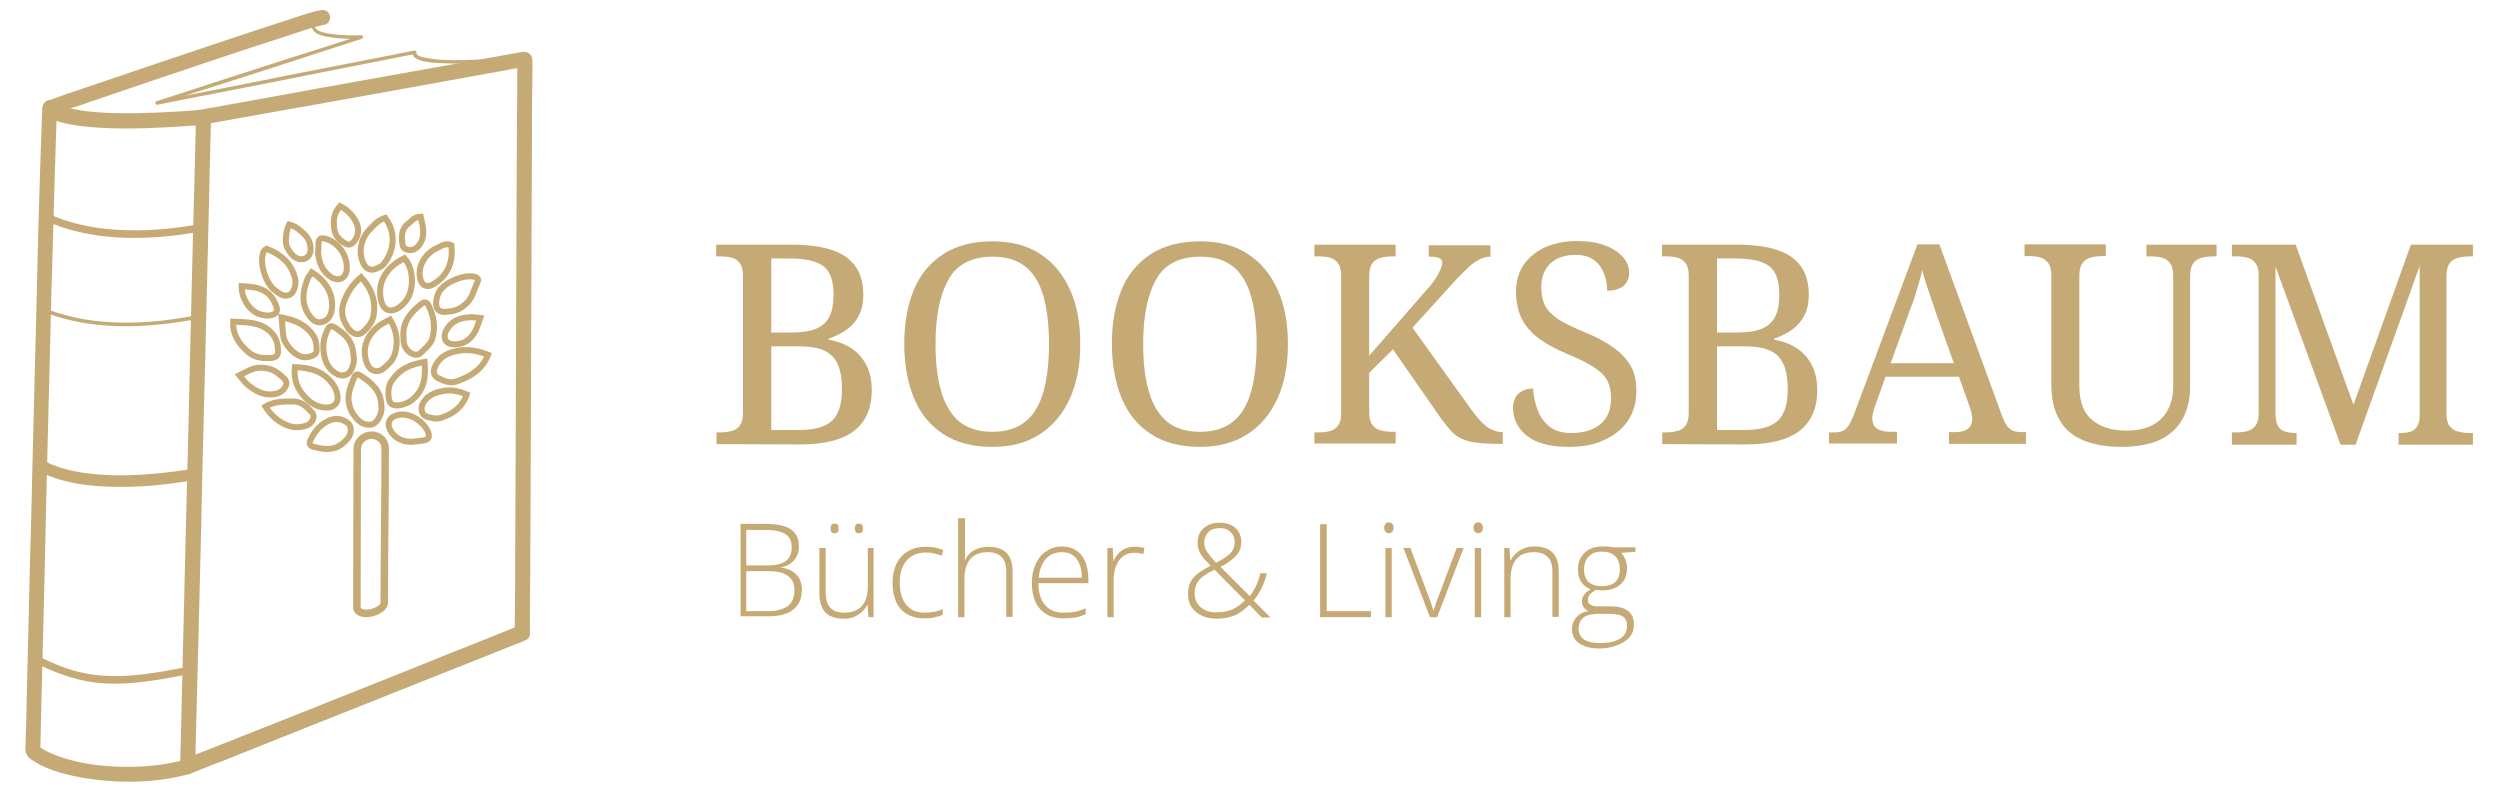 <?xml version="1.0" encoding="UTF-8"?> <!-- Generator: Adobe Illustrator 28.1.0, SVG Export Plug-In . SVG Version: 6.00 Build 0) --> <svg xmlns="http://www.w3.org/2000/svg" xmlns:xlink="http://www.w3.org/1999/xlink" version="1.1" id="Ebene_1" x="0px" y="0px" viewBox="0 0 830.8 263.7" style="enable-background:new 0 0 830.8 263.7;" xml:space="preserve"> <style type="text/css"> .st0{fill:#C6AA76;} .st1{fill:none;stroke:#C6AA76;stroke-width:0.5;stroke-miterlimit:10;} .st2{fill:none;stroke:#C6AA76;stroke-width:2;stroke-miterlimit:10;} .st3{fill:none;stroke:#C6AA76;stroke-width:2.5;stroke-miterlimit:10;} .st4{enable-background:new ;} </style> <g> <path class="st0" d="M238.1,147.6v-3.9h1.2c1.4,0,2.7-0.2,3.9-0.5c1.1-0.3,2.1-0.9,2.7-1.9c0.7-1,1-2.4,1-4.3V91.5 c0-1.9-0.4-3.2-1.1-4.1s-1.6-1.5-2.8-1.8s-2.4-0.4-3.8-0.4H238v-3.9h25c8.1,0,14.1,1.3,18,4s5.9,6.9,5.9,12.6c0,2.7-0.5,5.1-1.5,7 s-2.4,3.5-4.1,4.7s-3.7,2.2-5.9,2.9v0.4c2.8,0.5,5.3,1.4,7.5,2.8c2.1,1.4,3.8,3.3,5,5.6s1.8,5.1,1.8,8.4c0,6-2,10.5-5.9,13.5 s-9.9,4.5-18,4.5L238.1,147.6L238.1,147.6z M262.7,110.5c3.7,0,6.5-0.4,8.6-1.3c2-0.9,3.5-2.2,4.4-4.1s1.3-4.3,1.3-7.2 c0-4.6-1.1-7.7-3.3-9.4c-2.2-1.7-5.9-2.6-11.2-2.6h-6.2v24.6H262.7z M265.3,142.9c5.3,0,9-1,11.2-3.1c2.2-2,3.3-5.5,3.3-10.5 c0-3.2-0.4-5.9-1.3-8s-2.3-3.7-4.4-4.7c-2-1-4.9-1.5-8.6-1.5h-9.2v27.8H265.3z"></path> <path class="st0" d="M329.8,148.5c-6.6,0-12-1.4-16.4-4.3c-4.3-2.8-7.6-6.8-9.7-12c-2.1-5.1-3.2-11.2-3.2-18s1.1-12.9,3.2-17.9 c2.1-5.1,5.4-9,9.8-11.9c4.4-2.8,9.8-4.2,16.4-4.2c6.3,0,11.5,1.4,15.8,4.2c4.3,2.8,7.6,6.8,9.9,11.9c2.3,5.1,3.4,11.1,3.4,18 s-1.1,12.9-3.4,18c-2.3,5.1-5.6,9.1-9.9,11.9C341.4,147.1,336.1,148.5,329.8,148.5z M329.8,143.5c4.6,0,8.3-1.2,11.1-3.5 c2.8-2.3,4.7-5.7,5.9-10c1.2-4.3,1.8-9.6,1.8-15.7c0-6.1-0.6-11.4-1.8-15.7c-1.2-4.3-3.2-7.7-5.9-9.9c-2.8-2.3-6.4-3.4-11-3.4 c-6.9,0-11.9,2.5-14.7,7.6c-2.9,5.1-4.3,12.2-4.3,21.5c0,6.1,0.6,11.4,1.9,15.7c1.2,4.3,3.3,7.7,6,10 C321.5,142.3,325.2,143.5,329.8,143.5z"></path> <path class="st0" d="M398.8,148.5c-6.6,0-12-1.4-16.4-4.3c-4.3-2.8-7.6-6.8-9.7-12c-2.1-5.1-3.2-11.2-3.2-18s1.1-12.9,3.2-17.9 c2.1-5.1,5.4-9,9.8-11.9c4.4-2.8,9.8-4.2,16.4-4.2c6.3,0,11.5,1.4,15.8,4.2c4.3,2.8,7.6,6.8,9.9,11.9c2.3,5.1,3.4,11.1,3.4,18 s-1.1,12.9-3.4,18c-2.3,5.1-5.6,9.1-9.9,11.9C410.3,147.1,405,148.5,398.8,148.5z M398.8,143.5c4.6,0,8.3-1.2,11.1-3.5 s4.7-5.7,5.9-10c1.2-4.3,1.8-9.6,1.8-15.7c0-6.1-0.6-11.4-1.8-15.7c-1.2-4.3-3.2-7.7-5.9-9.9c-2.8-2.3-6.4-3.4-11-3.4 c-6.9,0-11.9,2.5-14.7,7.6c-2.9,5.1-4.3,12.2-4.3,21.5c0,6.1,0.6,11.4,1.9,15.7c1.2,4.3,3.3,7.7,6,10 C390.5,142.3,394.2,143.5,398.8,143.5z"></path> <path class="st0" d="M436.8,147.6v-3.9h1.2c1.4,0,2.6-0.1,3.8-0.4s2.1-0.9,2.8-1.8c0.7-0.9,1.1-2.2,1.1-4v-46 c0-1.9-0.4-3.2-1.1-4.1c-0.7-0.9-1.6-1.5-2.8-1.8s-2.4-0.4-3.8-0.4h-1.2v-3.9h27v3.9h-1.2c-1.4,0-2.6,0.2-3.8,0.5s-2.1,0.9-2.8,1.9 c-0.7,0.9-1,2.4-1,4.4v26.2l19.2-22c1.4-1.5,2.4-2.9,3.1-4c0.7-1.1,1.2-2.1,1.5-2.9s0.5-1.5,0.5-2c0-0.8-0.4-1.3-1.1-1.6 s-1.9-0.4-3.4-0.4v-3.8h20.5v3.8c-1.4,0-2.8,0.4-4,1.1c-1.3,0.7-2.6,1.7-3.9,3c-1.4,1.3-2.9,2.9-4.5,4.6l-13.5,14.9l19.6,27.3 c1.2,1.6,2.3,3,3.4,4.1c1.1,1.1,2.2,2,3.4,2.5s2.3,0.8,3.4,0.8h0.2v3.9h-1c-3.1,0-5.7-0.1-7.7-0.4c-2-0.2-3.7-0.7-5-1.3 s-2.5-1.5-3.5-2.6s-2.1-2.5-3.3-4.1l-16-23l-7.9,7.8v12.9c0,1.9,0.3,3.4,1,4.3c0.7,1,1.6,1.6,2.8,1.9c1.2,0.3,2.4,0.5,3.8,0.5h1.2 v3.9h-27V147.6z"></path> <path class="st0" d="M521.3,148.5c-3,0-5.7-0.3-8-0.9c-2.3-0.6-4.3-1.5-5.8-2.7s-2.7-2.6-3.5-4.2c-0.8-1.6-1.2-3.4-1.2-5.3 c0-1.2,0.3-2.3,0.8-3.3c0.5-0.9,1.3-1.7,2.3-2.2s2.2-0.8,3.6-0.8c0.1,2.5,0.6,4.9,1.5,7.2s2.2,4.1,4,5.5s4.2,2.1,7.1,2.1 c4.2,0,7.4-1,9.8-3c2.4-2,3.5-4.9,3.5-8.7c0-2.3-0.5-4.2-1.3-5.8c-0.9-1.6-2.4-3.1-4.5-4.4c-2.1-1.4-4.9-2.8-8.6-4.3 c-3.8-1.6-7-3.3-9.6-5.2c-2.5-1.9-4.4-4-5.7-6.6c-1.2-2.5-1.9-5.5-1.9-8.9c0-3.5,0.9-6.6,2.6-9.1c1.8-2.5,4.2-4.4,7.2-5.8 c3.1-1.3,6.6-2,10.5-2c3.7,0,6.9,0.5,9.4,1.5c2.6,1,4.5,2.3,5.9,3.9s2,3.3,2,5.1c0,2-0.7,3.5-2,4.5s-3.1,1.5-5.3,1.5 c0-1.9-0.3-3.8-1-5.6c-0.7-1.8-1.7-3.3-3.3-4.5c-1.5-1.2-3.6-1.8-6.2-1.8c-3.6,0-6.4,1-8.4,2.9s-3,4.5-3,7.7c0,2.5,0.4,4.6,1.3,6.3 c0.9,1.7,2.4,3.2,4.5,4.6c2.1,1.3,5,2.7,8.6,4.2c3.7,1.5,6.8,3.1,9.3,4.9c2.6,1.8,4.5,3.8,5.9,6.1s2,5.1,2,8.3 c0,4-0.9,7.3-2.8,10.1c-1.9,2.8-4.5,4.9-7.9,6.4C530,147.8,525.9,148.5,521.3,148.5z"></path> <path class="st0" d="M552.4,147.6v-3.9h1.2c1.4,0,2.7-0.2,3.9-0.5c1.1-0.3,2.1-0.9,2.7-1.9c0.7-1,1-2.4,1-4.3V91.5 c0-1.9-0.4-3.2-1.1-4.1c-0.7-0.9-1.6-1.5-2.8-1.8s-2.4-0.4-3.8-0.4h-1.2v-3.9h24.9c8.1,0,14.1,1.3,18,4s5.9,6.9,5.9,12.6 c0,2.7-0.5,5.1-1.5,7s-2.4,3.5-4.1,4.7c-1.7,1.2-3.7,2.2-5.9,2.9v0.4c2.9,0.5,5.3,1.4,7.5,2.8c2.1,1.4,3.8,3.3,5,5.6 s1.8,5.1,1.8,8.4c0,6-2,10.5-5.9,13.5s-9.9,4.5-18,4.5L552.4,147.6L552.4,147.6z M577,110.5c3.7,0,6.5-0.4,8.6-1.3 c2-0.9,3.5-2.2,4.4-4.1s1.3-4.3,1.3-7.2c0-4.6-1.1-7.7-3.3-9.4c-2.2-1.7-5.9-2.6-11.2-2.6h-6.2v24.6H577z M579.6,142.9 c5.3,0,9-1,11.2-3.1c2.2-2,3.3-5.5,3.3-10.5c0-3.2-0.4-5.9-1.3-8c-0.9-2.1-2.3-3.7-4.4-4.7s-4.9-1.5-8.6-1.5h-9.2v27.8H579.6z"></path> <path class="st0" d="M607.8,147.6v-3.9h1.8c1.2,0,2.2-0.2,3-0.6c0.7-0.4,1.4-1.1,2-2.1c0.6-1.1,1.3-2.6,2-4.6l20.6-55.2h7.3 l21,57.5c0.5,1.3,1,2.3,1.6,3s1.2,1.2,2,1.5s1.8,0.4,3,0.4h1.2v3.9h-25.6v-3.9h2.1c1.9,0,3.3-0.4,4.2-1.1c0.9-0.7,1.4-1.8,1.4-3.4 c0-0.4,0-0.7-0.1-1.1c-0.1-0.3-0.1-0.7-0.2-1.1c-0.1-0.4-0.2-0.8-0.4-1.3l-3.7-10.4h-24.4l-3.5,9.8c-0.2,0.5-0.3,1-0.5,1.5 c-0.1,0.5-0.2,0.9-0.3,1.3c-0.1,0.4-0.1,0.8-0.1,1.2c0,1.5,0.5,2.7,1.5,3.4s2.6,1.1,4.6,1.1h2.1v3.9h-22.6L607.8,147.6L607.8,147.6 z M628.3,120.7h21l-5.8-16.3c-0.6-1.9-1.2-3.6-1.8-5.3c-0.6-1.7-1.1-3.3-1.6-4.8s-0.9-3.1-1.3-4.6c-0.3,1.5-0.7,2.9-1.1,4.3 c-0.4,1.4-0.9,2.9-1.3,4.4c-0.5,1.5-1.1,3.2-1.9,5.2L628.3,120.7z"></path> <path class="st0" d="M705.1,148.5c-4.9,0-9.1-0.7-12.6-2.1c-3.5-1.4-6.2-3.6-8-6.7c-1.9-3.1-2.8-7.2-2.8-12.2V91.4 c0-1.9-0.4-3.2-1.1-4.1c-0.7-0.9-1.6-1.5-2.8-1.8c-1.1-0.3-2.4-0.4-3.8-0.4h-1.2v-3.9h27v3.9h-1.2c-1.4,0-2.6,0.2-3.8,0.5 s-2.1,0.9-2.8,1.9c-0.7,0.9-1,2.4-1,4.4v36.3c0,5.4,1.5,9.2,4.4,11.5s6.6,3.4,11.2,3.4c3.6,0,6.5-0.6,8.8-1.9c2.3-1.2,4-3,5.1-5.2 s1.7-4.7,1.7-7.5v-37c0-1.9-0.4-3.2-1.1-4.1c-0.7-0.9-1.6-1.5-2.8-1.8s-2.4-0.4-3.8-0.4h-1.2v-3.9h23.3v3.9h-1.2 c-1.4,0-2.6,0.2-3.8,0.5s-2.1,0.9-2.8,1.9c-0.7,0.9-1,2.4-1,4.4v36.8c0,4.1-0.9,7.6-2.6,10.6c-1.7,3-4.3,5.3-7.7,6.9 C714.3,147.7,710.1,148.5,705.1,148.5z"></path> <path class="st0" d="M741.7,147.6v-3.9h1.2c1.4,0,2.6-0.1,3.8-0.4s2.1-0.9,2.8-1.8c0.7-0.9,1.1-2.2,1.1-4v-46 c0-1.9-0.4-3.2-1.1-4.1c-0.7-0.9-1.6-1.5-2.8-1.8s-2.4-0.4-3.8-0.4h-1.2v-3.9h21.2l19.2,53.2l19.1-53.2h20.6v3.9h-1.2 c-1.4,0-2.6,0.2-3.8,0.5s-2.1,0.9-2.8,1.9c-0.7,0.9-1,2.4-1,4.4v45.2c0,1.9,0.3,3.4,1,4.3c0.7,1,1.6,1.6,2.8,1.9 c1.2,0.3,2.4,0.5,3.8,0.5h1.2v3.9h-24.7v-3.9h0.3c1.4,0,2.5-0.1,3.5-0.4c1-0.3,1.7-0.8,2.3-1.7c0.6-0.8,0.9-2.1,0.9-3.8V88.4 l-21.3,59.4h-5l-21.6-59.2v48.6c0,1.9,0.3,3.4,0.8,4.3c0.5,1,1.3,1.6,2.3,1.9c1,0.3,2.2,0.5,3.6,0.5h0.3v3.9h-21.5L741.7,147.6 L741.7,147.6z"></path> </g> <g> <g> <g> <g> <path class="st0" d="M65.1,38.9c0,1.9-0.1,3.8-0.1,5.8c-0.1,5.2-0.3,10.5-0.4,15.7c-0.2,7.7-0.4,15.5-0.6,23.2 c-0.2,9.4-0.5,18.9-0.7,28.3c-0.2,10.3-0.5,20.7-0.7,31c-0.3,10.4-0.5,20.9-0.8,31.3c-0.2,9.7-0.5,19.5-0.7,29.2 c-0.2,8.2-0.4,16.5-0.6,24.7c-0.1,5.9-0.3,11.8-0.4,17.8c-0.1,2.8-0.2,5.6-0.2,8.4c0,0.1,0,0.2,0,0.4c-0.1,3.2,4.9,3.2,5,0 c0-1.9,0.1-3.8,0.1-5.8c0.1-5.2,0.3-10.5,0.4-15.7c0.2-7.7,0.4-15.5,0.6-23.2c0.2-9.4,0.5-18.9,0.7-28.3 c0.2-10.3,0.5-20.7,0.7-31c0.3-10.4,0.5-20.9,0.8-31.3c0.2-9.7,0.5-19.5,0.7-29.2c0.2-8.2,0.4-16.5,0.6-24.7 c0.1-5.9,0.3-11.8,0.4-17.8c0.1-2.8,0.2-5.6,0.2-8.4c0-0.1,0-0.2,0-0.4C70.1,35.7,65.1,35.7,65.1,38.9L65.1,38.9z"></path> </g> </g> <g> <g> <path class="st0" d="M9.9,252c4.7,3.6,11,5.2,16.7,6.3c7.6,1.4,15.5,1.8,23.2,1.2c4.5-0.4,8.9-1.1,13.2-2.3 c3.1-0.9,1.8-5.7-1.3-4.8c-7.1,2-14.5,2.6-21.9,2.4c-6.7-0.2-13.5-1.1-19.9-3.3c-2.6-0.9-5.1-2-7.5-3.8 c-1.1-0.8-2.8-0.2-3.4,0.9C8.3,249.9,8.9,251.2,9.9,252L9.9,252z"></path> </g> </g> <g> <g> <path class="st0" d="M14.8,37.7c2.1,2.2,5.5,3.1,8.3,3.6c4.3,0.8,8.7,1.1,13,1.3c8.6,0.3,17.1-0.1,25.7-0.7 c1.9-0.1,3.8-0.3,5.7-0.5c1.3-0.1,2.5-1.1,2.5-2.5c0-1.3-1.1-2.6-2.5-2.5c-5,0.5-10,0.8-15,1c-4.5,0.2-9,0.3-13.5,0.2 c-2.2,0-4.5-0.1-6.7-0.3c-1.1-0.1-2.1-0.2-3.2-0.3c-0.5,0-1-0.1-1.5-0.2c-0.2,0-0.5-0.1-0.7-0.1c-0.3,0,0.1,0,0.1,0 c-0.1,0-0.3,0-0.4-0.1c-1.9-0.3-3.8-0.6-5.6-1.2c-0.2-0.1-0.4-0.1-0.5-0.2c-0.1,0-0.7-0.3-0.3-0.1S20,35,19.9,35 c-0.1-0.1-0.3-0.1-0.4-0.2c-0.3-0.1-0.5-0.3-0.8-0.5s0.4,0.4,0,0c-0.1-0.1-0.2-0.2-0.3-0.3C16.2,31.8,12.6,35.3,14.8,37.7 L14.8,37.7z"></path> </g> </g> <g> <g> <path class="st0" d="M173.3,17.3c-3.5,0.6-7.1,1.3-10.6,1.9c-8.4,1.5-16.9,3-25.3,4.5c-10.2,1.8-20.5,3.7-30.7,5.5 c-8.8,1.6-17.6,3.2-26.4,4.8c-2.9,0.5-5.8,1-8.7,1.6c-1.4,0.2-2.8,0.4-4.2,0.8c-0.1,0-0.1,0-0.2,0c-1.3,0.2-2.1,1.9-1.7,3.1 c0.4,1.4,1.7,2,3.1,1.7c3.5-0.6,7.1-1.3,10.6-1.9c8.4-1.5,16.9-3,25.3-4.5c10.2-1.8,20.5-3.7,30.7-5.5 c8.8-1.6,17.6-3.2,26.4-4.8c2.9-0.5,5.8-1,8.7-1.6c1.4-0.2,2.8-0.4,4.2-0.8c0.1,0,0.1,0,0.2,0c1.3-0.2,2.1-1.9,1.7-3.1 C176,17.6,174.6,17,173.3,17.3L173.3,17.3z"></path> </g> </g> <g> <g> <path class="st0" d="M104.8,6.6c-1,0.5-1.5,1.7-1.1,2.7c0.7,2.3,4.3,2.8,6.2,3.1c3.4,0.5,6.9,0.6,10.4,0.5 c-0.1-0.4-0.1-0.8-0.2-1.2c-7.7,2.5-15.4,5-23.1,7.4C84.8,23,72.7,26.9,60.5,30.9c-2.8,0.9-5.6,1.8-8.4,2.7 c-0.8,0.2-0.5,1.4,0.3,1.2c2.8-0.6,5.6-1.1,8.5-1.7c6.8-1.3,13.6-2.7,20.5-4c8.2-1.6,16.4-3.2,24.7-4.9 c7.1-1.4,14.3-2.8,21.4-4.2c2.3-0.5,4.7-0.9,7-1.4c0.7-0.1,1.5-0.3,2.2-0.4c0.3-0.1,0.9-0.1,1.2-0.2c0,0,0.1,0,0.2,0 c-0.3-0.3-0.5-0.5-0.8-0.8c-1.2,3.6,7.8,3.7,9.6,3.8c6.1,0.3,12.2,0.1,18.3-0.3c1.4-0.1,2.9-0.2,4.3-0.3c0.8-0.1,0.8-1.3,0-1.2 c-3.5,0.3-7,0.5-10.6,0.6c-5.6,0.2-11.4,0.5-17-0.5c-0.9-0.2-1.9-0.3-2.8-0.8c-0.5-0.3-0.8-0.5-0.7-0.9c0.2-0.5-0.3-0.9-0.8-0.8 c-2.8,0.6-5.6,1.1-8.5,1.7c-6.8,1.3-13.6,2.7-20.5,4c-8.2,1.6-16.4,3.2-24.7,4.9c-7.1,1.4-14.3,2.8-21.4,4.2 c-2.3,0.5-4.7,0.9-7,1.4c-0.7,0.1-1.5,0.3-2.2,0.4c-0.3,0.1-0.9,0.1-1.2,0.2c0,0-0.1,0-0.2,0c0.1,0.4,0.2,0.8,0.3,1.2 c7.7-2.5,15.4-5,23.1-7.4c12.2-3.9,24.3-7.8,36.5-11.8c2.8-0.9,5.6-1.8,8.4-2.7c0.7-0.2,0.6-1.2-0.2-1.2 c-3.4,0.1-6.9,0.1-10.3-0.5c-1.5-0.2-3.2-0.5-4.4-1.4c-0.5-0.4-0.8-0.9-0.7-1.3c0.1-0.4,0.3-0.6,0.6-0.8 C106.2,7.3,105.5,6.2,104.8,6.6L104.8,6.6z"></path> </g> </g> <g> <g> <path class="st0" d="M18.2,37.9c-1.1,0.5-0.1,0.1,0.3-0.1c0.6-0.2,1.3-0.5,1.9-0.7c2.2-0.8,4.3-1.5,6.5-2.2 c6.8-2.3,13.6-4.7,20.5-7c8.3-2.8,16.6-5.6,24.9-8.4c7.4-2.5,14.9-4.9,22.3-7.3c4.2-1.4,8.4-2.9,12.7-3.9c0.2,0,0.4-0.1,0.6-0.1 c1.3-0.2,2.1-1.9,1.7-3.1c-0.4-1.4-1.7-2-3.1-1.7c-3.7,0.7-7.4,2.1-11.1,3.3C88.2,9,81,11.4,73.8,13.8c-8.3,2.8-16.7,5.6-25,8.4 c-7.2,2.4-14.3,4.9-21.5,7.3c-3.6,1.2-7.2,2.4-10.8,3.8c-0.3,0.1-0.6,0.2-0.8,0.4c-1.2,0.6-1.5,2.3-0.9,3.4 C15.5,38.3,16.9,38.5,18.2,37.9L18.2,37.9z"></path> </g> </g> <g> <g> <path class="st0" d="M14.1,35.9c-0.2,2.3-0.2,4.6-0.3,6.8c-0.2,4.8-0.3,9.7-0.5,14.5c-0.2,6.8-0.4,13.6-0.6,20.4 c-0.2,8.3-0.4,16.6-0.6,24.8c-0.2,9.1-0.5,18.2-0.7,27.3c-0.2,9.4-0.5,18.9-0.7,28.3c-0.2,9.1-0.4,18.3-0.7,27.4 c-0.2,8.4-0.4,16.7-0.6,25.1c-0.2,6.9-0.3,13.9-0.5,20.8c-0.1,5-0.2,10.1-0.4,15.1c0,0.9,0,1.7-0.1,2.6c-0.1,3.2,4.9,3.2,5,0 c0.1-4.4,0.2-8.9,0.3-13.3c0.2-6.6,0.3-13.1,0.5-19.7c0.2-8,0.4-16.1,0.6-24.1c0.2-9,0.4-18.1,0.6-27.1 c0.2-9.4,0.5-18.8,0.7-28.2c0.2-9.3,0.5-18.5,0.7-27.8c0.2-8.5,0.4-17,0.7-25.5c0.2-7.2,0.4-14.5,0.6-21.7 c0.2-5.4,0.3-10.7,0.5-16.1c0.1-3,0.2-5.9,0.4-8.9c0-0.3,0-0.6,0.1-0.9c0.1-1.3-1.2-2.5-2.5-2.5C15.1,33.4,14.2,34.6,14.1,35.9 L14.1,35.9z"></path> </g> </g> <g> <g> <path class="st0" d="M15.4,73.5C30.1,80,47.1,80,62.8,77.6c1-0.2,2-0.3,3-0.5c0.3,0,0.6-0.1,0.9-0.1c0.4-0.1,0,0,0,0h0.1l0,0 c0.3,0,0-0.1-0.8-0.4c-0.1-0.3-0.2-0.6-0.4-0.9l0,0c0.1-0.3,0.2-0.6,0.4-0.9c0.1-0.1,0.2-0.1,0.2-0.2c-1.3,0.9,0,3.1,1.3,2.2 c1.1-0.8,0.6-2.3-0.7-2.4c-0.5,0-1.1,0.2-1.7,0.3c-2.3,0.4-4.6,0.7-6.8,1c-8.4,1-16.9,1.2-25.3,0.1c-5.6-0.8-11.1-2.2-16.2-4.4 C15.2,70.7,13.9,72.9,15.4,73.5L15.4,73.5z"></path> </g> </g> <g> <g> <path class="st0" d="M15.9,104.2c15.7,5.7,32.9,4.9,49.1,1.9c0.8-0.1,0.5-1.4-0.3-1.2c-16,3-32.9,3.8-48.4-1.9 C15.4,102.8,15.1,104,15.9,104.2L15.9,104.2z"></path> </g> </g> <g> <g> <path class="st0" d="M13.5,156.9c7.7,3.8,16.6,4.8,25.1,4.9c7.3,0.1,14.6-0.5,21.8-1.6c1.1-0.2,2.2-0.3,3.3-0.5 c0.3-0.1,0.7-0.1,1-0.2c0.5-0.1-0.5,0-0.1,0c0.5,0-0.9-0.3-0.8-0.3c-0.3-0.4-0.6-0.7-0.9-1.1l0,0c0.2-0.6,0.3-1.2,0.5-1.8l0,0 c-1.6,1.8,1.1,4.5,2.7,2.7c1.2-1.4,0.2-3.3-1.6-3.2c-0.7,0-1.5,0.2-2.2,0.3c-2.8,0.4-5,0.7-7.8,1c-8.4,0.9-17,1.3-25.4,0.2 c-4.7-0.6-9.5-1.7-13.8-3.8C13.2,152.6,11.3,155.8,13.5,156.9L13.5,156.9z"></path> </g> </g> <g> <g> <path class="st0" d="M12.2,220.5c6.1,3.1,12.5,5.4,19.2,6.3c6.4,0.8,12.8,0.3,19.1-0.6c4.3-0.6,8.7-1.5,13-2.3 c1.6-0.3,0.9-2.7-0.7-2.4c-12.7,2.5-25.7,5-38.5,1.3c-3.8-1.1-7.4-2.7-10.9-4.4C12.1,217.6,10.8,219.8,12.2,220.5L12.2,220.5z"></path> </g> </g> <g> <g> <path class="st0" d="M63,257.2c3.7-1.5,7.5-3,11.2-4.4c8.9-3.6,17.9-7.1,26.8-10.7c10.8-4.3,21.6-8.6,32.4-12.9 c9.2-3.7,18.4-7.3,27.7-11c3-1.2,6-2.4,9-3.6c1.5-0.6,3.2-1.1,4.6-1.9c0.6-0.3,1.1-0.9,1.3-1.6c0.5-1.7-0.9-3-2.4-3.2 c-0.2,0-0.5,0-0.7,0.1c-3.1,0.9-1.8,5.7,1.3,4.8c0.2-0.1,0.3,0.2-0.7,0.1c-0.8-1.1-1.6-2.1-2.4-3.2l0,0c0.2-0.4,0.4-0.7,0.6-1.1 c0.3-0.3,0.7-0.5,0.4-0.4c-0.4,0.2,0.7-0.3,0.4-0.2c-0.2,0.1-0.4,0.2-0.6,0.2c-0.8,0.3-1.5,0.6-2.3,0.9 c-2.7,1.1-5.5,2.2-8.2,3.3c-8.8,3.5-17.7,7-26.5,10.6c-10.7,4.3-21.4,8.5-32.1,12.8c-9.2,3.6-18.3,7.3-27.5,10.9 c-4.5,1.8-9,3.5-13.4,5.3c-0.1,0-0.1,0.1-0.2,0.1c-1.3,0.5-2.1,1.7-1.7,3.1C60.3,256.7,61.8,257.7,63,257.2L63,257.2z"></path> </g> </g> <g> <g> <path class="st0" d="M176.1,210.5c0-1.7,0-3.4,0-5.1c0-4.6,0-9.2,0.1-13.9c0-6.8,0.1-13.7,0.1-20.5c0-8.3,0.1-16.7,0.1-25 c0-9.2,0.1-18.3,0.1-27.5s0.1-18.4,0.1-27.6c0-8.6,0.1-17.2,0.1-25.8c0-7.3,0.1-14.6,0.1-21.9c0-5.2,0-10.4,0.1-15.7 c0-2.5,0.1-5,0-7.4c0-0.1,0-0.2,0-0.3c0-3.2-5-3.2-5,0c0,1.7,0,3.4,0,5.1c0,4.6,0,9.2-0.1,13.9c0,6.8-0.1,13.7-0.1,20.5 c0,8.3-0.1,16.7-0.1,25c0,9.2-0.1,18.3-0.1,27.5s-0.1,18.4-0.1,27.6c0,8.6-0.1,17.2-0.1,25.8c0,7.3-0.1,14.6-0.1,21.9 c0,5.2,0,10.4-0.1,15.7c0,2.5-0.1,5,0,7.4c0,0.1,0,0.2,0,0.3C171.1,213.7,176.1,213.7,176.1,210.5L176.1,210.5z"></path> </g> </g> <path class="st1" d="M37,155"></path> </g> <g> <path class="st2" d="M120,92.1c-2.7,2.3-4.4,4.8-5.6,7.9c-1.4,3.6-0.6,6.4,1.5,9.3c1.5,1.9,3.4,2.4,5,0.8c1.5-1.5,2.9-3.1,3.3-5.5 C124.9,99.9,123.5,95.9,120,92.1z"></path> <path class="st2" d="M128,72.4c-2.3,0.7-3.7,2.3-5.1,3.8c-3.1,3.1-3.9,7.8-2.1,11.4c0.9,1.8,2.4,2.5,4.2,1.7 c0.9-0.4,1.8-0.7,2.4-1.4C130.6,84,132.1,78,128,72.4z"></path> <path class="st2" d="M115.8,132.8c0.3,2.6,0.9,4.1,2.4,5.9c1.3,1.6,2.9,2.7,5.1,2.4c1.7-0.2,3.3-2.8,3.5-5.1 c0-0.6-0.1-1.1-0.1-1.7c-0.3-4.8-3.6-7.4-7.3-9.7c-0.6-0.4-1.2-0.2-1.5,0.4C116.9,127.4,115.8,129.8,115.8,132.8z"></path> <path class="st2" d="M134.1,112.3c0,0.6,0,1.2,0.1,1.7c0.4,1.7,1.4,3,3.1,3.7s2.7-0.6,3.6-1.5c1.3-1.2,2.5-2.4,2.9-4.2 c0.9-3.6,0.3-7-1.3-10.3c-0.7-1.5-1.4-1.5-2.6-0.6C136.2,104,133.6,107.4,134.1,112.3z"></path> <path class="st2" d="M162.2,117.9c-4.5-1.8-8.8-2.2-13.2-0.4c-2.1,0.9-3.6,2.4-4.5,4.5c-0.6,1.4-0.4,2.9,1,3.6c2,1,4.1,2,6.4,1.1 C156.3,125.1,160.3,122.8,162.2,117.9z"></path> <path class="st2" d="M129.6,106.2c-1.2,0.7-2.4,1.2-3.4,1.9c-4.2,3.1-6.1,7.5-4.3,12.5c0.9,2.6,3.3,3.6,5.5,1.9 c1.6-1.3,3.1-2.7,3.8-4.8C132.4,113.6,131.9,109.9,129.6,106.2z"></path> <path class="st2" d="M134.4,85.8c-5.5,2.7-9.2,7.5-7.8,13.8c0.7,3.5,3.1,4.6,6.1,2.5c2.9-2,4-4.9,4.2-8.2 C136.9,91,136.5,88.2,134.4,85.8z"></path> <path class="st2" d="M77.5,106.9c-0.2,4.5,2,7.4,4.9,10c2,1.8,4.4,2.2,6.9,2.1c1.3,0,3.1-0.2,3.1-2.1c0-2.7-0.6-5-2.9-7 C86.1,107,82,107.1,77.5,106.9z"></path> <path class="st2" d="M98,122c-0.5,4.2,0.9,7.6,3.8,10.4c2,2,4.5,3.3,7.5,3c1.7-0.2,2.9-1.5,2.9-3.1c0-1.5-0.4-2.8-1.3-4.2 C107.8,123.4,103.2,122.2,98,122z"></path> <path class="st2" d="M141.1,120.3c-6.7,1.1-9.1,3.6-11.1,6.5c-1.3,1.9-1.2,6.4,0,7.4c1.5,1.2,5.2,0.3,7.3-1.6 C141.1,129.3,141.5,125.1,141.1,120.3z"></path> <path class="st2" d="M117.5,118.5c-0.2-5.2-2.6-7.2-5.8-9.4c-1.7-1.2-2.3-0.9-3.1,1c-0.9,2-1.3,4.2-1.1,6.4c0.3,3,1.2,5.8,4.1,7.6 c2,1.3,4.3,0.7,5.2-1.4C117.5,121.2,117.8,119.7,117.5,118.5z"></path> <path class="st2" d="M88.6,82.7c-0.8,0.4-1.1,0.9-1.2,1.5c-1.1,3.5,0.9,10,3.9,12.2c1.4,1,2.9,2.6,5.1,1.5 c1.3-0.7,2.2-3.5,1.6-5.6C96.7,87.4,93.3,84.5,88.6,82.7z"></path> <path class="st2" d="M103.6,90.5c-0.6,0.9-1.2,1.6-1.5,2.5c-1.6,4.1-2,8.2,0.8,12c1,1.4,2.3,2.5,4.1,2c1.6-0.4,2.6-1.5,3.1-3.3 C111.2,98.8,109,93.8,103.6,90.5z"></path> <path class="st2" d="M149.2,103.5c2.2-0.1,4-1,5.7-2.6c2.2-2,2.6-4.8,3.8-7.2c0.5-1-0.1-1.6-1.4-1.8c-2.2-0.3-4.3,0.3-6.2,1.1 c-2.6,1.1-5.2,2.8-5.9,5.8C144.3,102.5,145.6,104.2,149.2,103.5z"></path> <path class="st2" d="M93.6,105.5c0.2,2.2,0.3,4,0.5,5.9c0.2,2.9,4,7.1,6.9,7.3c2,0.1,4.2-0.7,4.2-2.1c0-1.6,0-3.2-1-4.9 C101.7,107.9,98.2,106.4,93.6,105.5z"></path> <path class="st2" d="M150,81.5c-1.8-0.9-3.2,0.2-4.5,0.8c-4,1.7-6.5,5.8-6,9.5c0.4,3.2,2.4,4.2,5.1,2.3 C149.1,91.1,150.6,86.7,150,81.5z"></path> <path class="st2" d="M155.1,131.1c-2.7-1.2-5.4-1.7-8.2-1.1c-2.5,0.5-4.9,1.5-6.3,3.9c-1,1.8-0.5,4.1,1.3,4.6 c1.5,0.4,3.2,0.9,4.8,0.3C150.7,137.5,153.7,135.2,155.1,131.1z"></path> <path class="st2" d="M110,149.1c2-0.1,4.1-1.6,5.7-3.6c1.3-1.6,1.1-4.1-0.2-5c-1.7-1.2-3.7-1.7-5.7-0.9c-3.2,1.2-5.2,3.7-6.6,6.6 c-0.6,1.3-0.1,2.1,1.1,2.3C106,148.9,107.6,149.4,110,149.1z"></path> <path class="st2" d="M88.2,135.1c1.7,2.7,3.9,4.8,6.9,6.1c2.3,1,4.5,1,6.8,0.2c1.9-0.7,3-3,1.8-4.3c-1.7-1.9-3.5-3.7-6.4-3.7 C94.2,133.4,91.1,133.4,88.2,135.1z"></path> <path class="st2" d="M79.6,124.7c1.1,1.3,1.8,2.5,2.9,3.3c2.5,2,5.2,3.5,8.6,3c1.7-0.3,3.1-1.1,3.8-2.6c0.9-1.7-0.5-2.7-1.7-3.7 c-1.9-1.8-4.1-2.5-6.7-2.5C84,122.2,82.1,123.5,79.6,124.7z"></path> <path class="st2" d="M105.7,84.2c0.4,3.3,1.5,6,4.2,7.8c2.4,1.7,5,0.6,5.3-2.2c0.5-4.6-2.6-9.3-7.2-10.5c-1.1-0.3-1.9-0.1-2.1,1.1 C105.8,81.8,105.8,83.1,105.7,84.2z"></path> <path class="st2" d="M138,146.7c1.1-0.1,2.1-0.2,3.1-0.4c1.4-0.4,1.7-1.1,1.2-2.6c-1-3-5.8-6.8-10-5.8c-2.8,0.6-3.9,2.6-2.6,5.1 C131.1,145.6,134.2,147.3,138,146.7z"></path> <path class="st2" d="M80.3,95.1c-0.1,3.9,2.5,8,5.7,9.2c1.2,0.4,2.4,0.7,3.8,0.5c1.9-0.3,2.7-1.4,2-3.1c-0.8-2-1.8-3.8-3.9-5 C85.5,95.3,83,95.3,80.3,95.1z"></path> <path class="st2" d="M113,68.5c-2.1,2.4-2.3,4.9-1.9,7.6c0.3,2.5,1.9,3.8,3.8,4.9c1.1,0.7,2.2,0,2.8-0.8c1.3-1.7,1.7-3.7,0.9-5.8 C117.5,71.8,115.6,69.8,113,68.5z"></path> <path class="st2" d="M159.6,105.7c-1.1-0.1-2-0.3-2.9-0.3c-3.6,0.1-6.6,1.1-8.4,4.4c-1.2,2.2-0.4,4.4,2.1,4.6 c2.1,0.1,4-0.3,5.7-1.9C158.1,110.6,158.7,108.2,159.6,105.7z"></path> <path class="st2" d="M96.1,74.6c-1.1,2.2-1.5,6.2-0.6,7.8c0.7,1.1,1.4,2.4,2.6,3.1c2.3,1.5,4.9,0.3,5.1-2.3c0.1-2-0.5-3.8-2-5.3 C99.8,76.5,98.3,75.2,96.1,74.6z"></path> <path class="st2" d="M139.8,72c-2.3,0.1-3,1.5-4.1,2.3c-2.5,1.9-2.3,4.5-1.9,7.2c0.2,0.9,0.8,1.3,1.7,1.5c1.8,0.4,2.9-0.4,3.9-1.7 C141.5,78.3,140.5,75.2,139.8,72z"></path> <path class="st3" d="M127.7,200.4c0-18.5,0.3-32.3,0.3-50.2c0-1.5,0.1-3-1.3-4.3c-1.9-1.8-4.9-1.7-6.7,0.2 c-1.5,1.5-1.3,3.2-1.3,4.8c0,9.2-0.1,46.4-0.1,51c0,0.4,0.1,0.8,0.5,1.1C121.2,205.1,127.6,202.9,127.7,200.4z"></path> </g> </g> <g class="st4"> <path class="st0" d="M245.9,174.1h8.5c3.8,0,6.6,0.6,8.4,1.8s2.7,3.1,2.7,5.7c0,1.2-0.2,2.3-0.7,3.2s-1.1,1.8-2,2.4 c-0.9,0.7-2,1.1-3.3,1.3v0.1c1.6,0.2,2.9,0.7,3.9,1.3s1.8,1.5,2.3,2.5s0.8,2.2,0.8,3.6c0,2-0.5,3.7-1.4,5s-2.2,2.3-3.8,2.9 c-1.6,0.6-3.5,0.9-5.7,0.9h-9.5v-30.7H245.9z M248,187.9h6.9c2.9,0,5-0.5,6.3-1.5s1.9-2.5,1.9-4.5c0-2.1-0.7-3.5-2.1-4.4 s-3.6-1.4-6.7-1.4H248V187.9z M248,189.8v13.3h7.3c2.9,0,5-0.6,6.5-1.7c1.5-1.2,2.2-2.9,2.2-5.2c0-1.5-0.3-2.8-1-3.7 s-1.7-1.6-3-2.1c-1.3-0.4-3-0.6-5-0.6H248z"></path> <path class="st0" d="M290.3,182.1v23h-1.7l-0.3-4.1h-0.1c-0.4,0.8-1,1.6-1.7,2.3s-1.6,1.2-2.6,1.7s-2.3,0.6-3.6,0.6 c-1.8,0-3.2-0.3-4.4-0.9c-1.2-0.6-2.1-1.5-2.7-2.8s-0.9-2.8-0.9-4.7v-15.1h2.1v14.8c0,2.3,0.5,4,1.6,5.1c1,1.1,2.6,1.6,4.6,1.6 c1.7,0,3.1-0.3,4.3-1c1.1-0.6,2-1.6,2.6-2.9c0.6-1.3,0.9-3,0.9-4.9v-12.7L290.3,182.1L290.3,182.1z M276,175.6 c0-0.5,0.1-0.9,0.3-1.2c0.2-0.3,0.6-0.4,1-0.4c0.5,0,0.9,0.1,1.1,0.4c0.2,0.3,0.3,0.7,0.3,1.2s-0.1,0.9-0.3,1.2 c-0.2,0.3-0.6,0.4-1.1,0.4s-0.8-0.1-1-0.4C276.1,176.6,276,176.1,276,175.6z M284.1,175.6c0-0.5,0.1-0.9,0.3-1.2 c0.2-0.3,0.6-0.4,1-0.4c0.5,0,0.9,0.1,1.1,0.4c0.2,0.3,0.3,0.7,0.3,1.2s-0.1,0.9-0.3,1.2c-0.2,0.3-0.6,0.4-1.1,0.4s-0.8-0.1-1-0.4 C284.2,176.6,284.1,176.1,284.1,175.6z"></path> <path class="st0" d="M307.2,205.5c-2.3,0-4.2-0.5-5.8-1.4c-1.6-1-2.8-2.3-3.6-4.1c-0.8-1.8-1.2-3.9-1.2-6.3c0-2.5,0.5-4.7,1.4-6.5 s2.2-3.2,3.9-4.1c1.7-1,3.6-1.4,5.9-1.4c1.1,0,2.1,0.1,3.1,0.3c0.9,0.2,1.8,0.5,2.6,0.8l-0.6,1.9c-0.8-0.4-1.6-0.6-2.5-0.8 s-1.7-0.3-2.6-0.3c-1.9,0-3.5,0.4-4.8,1.2s-2.3,2-3,3.5s-1,3.3-1,5.4c0,1.9,0.3,3.6,0.9,5.1s1.5,2.7,2.7,3.5 c1.2,0.9,2.8,1.3,4.7,1.3c1.1,0,2.2-0.1,3.2-0.3s1.9-0.5,2.8-0.9v1.9c-0.7,0.3-1.6,0.6-2.6,0.8 C309.6,205.4,308.5,205.5,307.2,205.5z"></path> <path class="st0" d="M320.7,172.2v10.7c0,0.6,0,1.2,0,1.7s-0.1,1.1-0.1,1.6h0.1c0.4-0.9,0.9-1.7,1.6-2.3c0.7-0.7,1.6-1.2,2.6-1.6 c1-0.4,2.3-0.6,3.6-0.6c1.7,0,3.2,0.3,4.4,0.9s2.1,1.5,2.7,2.7s0.9,2.8,0.9,4.7v15h-2.1v-14.9c0-2.3-0.5-4-1.6-5 c-1-1.1-2.6-1.6-4.5-1.6c-1.7,0-3.1,0.3-4.3,1c-1.2,0.7-2,1.6-2.6,3c-0.6,1.3-0.9,3-0.9,4.9v12.7h-2.1v-32.9L320.7,172.2 L320.7,172.2z"></path> <path class="st0" d="M352.9,181.6c2,0,3.6,0.5,4.9,1.4c1.3,0.9,2.3,2.2,2.9,3.8c0.6,1.6,1,3.4,1,5.5v1.5h-16.6 c0,3.2,0.7,5.6,2.2,7.3s3.5,2.5,6.3,2.5c1.4,0,2.7-0.1,3.7-0.3c1.1-0.2,2.2-0.6,3.5-1.2v2c-1.1,0.5-2.3,0.9-3.4,1.1 c-1.1,0.2-2.4,0.3-3.9,0.3c-2.3,0-4.3-0.5-5.8-1.4c-1.6-1-2.8-2.3-3.6-4.1c-0.8-1.8-1.2-3.8-1.2-6.2c0-2.3,0.4-4.4,1.2-6.2 c0.8-1.8,1.9-3.3,3.4-4.3S350.7,181.6,352.9,181.6z M352.9,183.5c-2.2,0-4,0.7-5.3,2.2s-2.2,3.6-2.4,6.3h14.3 c0-1.7-0.2-3.2-0.7-4.4c-0.5-1.3-1.2-2.3-2.2-3C355.6,183.8,354.4,183.5,352.9,183.5z"></path> <path class="st0" d="M377.1,181.7c0.6,0,1.2,0,1.7,0.1s1,0.2,1.5,0.3l-0.3,2c-0.5-0.1-0.9-0.2-1.4-0.3s-1-0.1-1.5-0.1 c-1.1,0-2.1,0.2-2.9,0.6c-0.9,0.4-1.6,1-2.2,1.8c-0.6,0.8-1,1.7-1.4,2.7c-0.3,1.1-0.5,2.3-0.5,3.6v12.7H368v-23h1.8l0.2,4.3h0.1 c0.4-0.9,0.8-1.7,1.5-2.4c0.6-0.7,1.4-1.3,2.3-1.7C374.9,181.9,375.9,181.7,377.1,181.7z"></path> <path class="st0" d="M405.4,173.7c1.4,0,2.6,0.3,3.7,0.8c1.1,0.5,1.9,1.2,2.5,2.2s0.9,2.1,0.9,3.4c0,1.9-0.6,3.5-1.9,4.8 c-1.3,1.3-2.9,2.4-5,3.5l9.7,9.7c0.8-1,1.5-2.1,2.1-3.4s1.1-2.7,1.4-4.2h2.2c-0.4,1.8-1,3.5-1.8,5c-0.7,1.5-1.6,2.9-2.6,4.1 l5.6,5.6h-2.9l-4.1-4.2c-0.9,0.9-1.9,1.7-2.9,2.4s-2.2,1.3-3.5,1.6c-1.3,0.4-2.8,0.6-4.4,0.6c-1.9,0-3.6-0.3-5-1 c-1.4-0.6-2.5-1.6-3.4-2.8c-0.8-1.2-1.2-2.7-1.2-4.5c0-1.6,0.3-2.9,0.9-4s1.4-2,2.6-2.9c1.1-0.8,2.5-1.6,4-2.4 c-0.9-0.9-1.6-1.7-2.3-2.5c-0.6-0.8-1.2-1.6-1.5-2.4c-0.4-0.8-0.5-1.8-0.5-2.8c0-1.3,0.3-2.5,0.9-3.5c0.6-1,1.5-1.7,2.6-2.3 C402.6,173.9,403.9,173.7,405.4,173.7z M403.6,189.3c-1.4,0.7-2.6,1.4-3.6,2.1c-1,0.7-1.7,1.5-2.2,2.4s-0.8,2-0.8,3.3 c0,2,0.7,3.6,2,4.7c1.3,1.1,3.1,1.7,5.3,1.7s4-0.4,5.5-1.1c1.5-0.8,2.8-1.7,3.9-2.9L403.6,189.3z M405.4,175.5 c-1.6,0-2.9,0.4-3.8,1.3s-1.4,2-1.4,3.4c0,1.2,0.3,2.3,1,3.3s1.7,2.2,2.9,3.5c2-1,3.6-2,4.6-3c1.1-1,1.6-2.3,1.6-3.9 c0-1.4-0.5-2.5-1.4-3.3C408.1,175.9,406.9,175.5,405.4,175.5z"></path> <path class="st0" d="M438.7,205.1v-30.9h2.2v28.9h14.7v2H438.7z"></path> <path class="st0" d="M461.5,173.6c0.5,0,0.9,0.2,1.2,0.5s0.4,0.7,0.4,1.3c0,0.5-0.1,1-0.4,1.3c-0.3,0.3-0.6,0.5-1.2,0.5 c-0.5,0-0.9-0.2-1.1-0.5c-0.3-0.3-0.4-0.7-0.4-1.3c0-0.5,0.1-1,0.4-1.3C460.6,173.7,461,173.6,461.5,173.6z M462.5,182.1v23h-2.1 v-23H462.5z"></path> <path class="st0" d="M475.2,205.1l-8.8-23h2.3l5.9,15.7c0.4,0.9,0.7,1.9,1,2.7c0.3,0.9,0.5,1.7,0.7,2.4h0.1 c0.2-0.7,0.5-1.5,0.8-2.4s0.6-1.8,1-2.7l5.9-15.7h2.3l-8.8,23H475.2z"></path> <path class="st0" d="M491.2,173.6c0.5,0,0.9,0.2,1.2,0.5s0.4,0.7,0.4,1.3c0,0.5-0.1,1-0.4,1.3c-0.3,0.3-0.6,0.5-1.2,0.5 c-0.5,0-0.9-0.2-1.1-0.5c-0.3-0.3-0.4-0.7-0.4-1.3c0-0.5,0.1-1,0.4-1.3C490.3,173.7,490.7,173.6,491.2,173.6z M492.2,182.1v23h-2.1 v-23H492.2z"></path> <path class="st0" d="M510,181.6c2.6,0,4.6,0.7,5.9,2c1.4,1.4,2.1,3.5,2.1,6.4v15h-2.1v-14.9c0-2.3-0.5-4-1.6-5 c-1-1.1-2.6-1.6-4.5-1.6c-2.5,0-4.5,0.7-5.8,2.2s-2,3.7-2,6.7v12.7h-2.1v-23h1.7l0.3,4.2h0.1c0.4-0.9,1-1.6,1.7-2.3 s1.6-1.3,2.6-1.7C507.4,181.8,508.6,181.6,510,181.6z"></path> <path class="st0" d="M531.5,215.5c-2.9,0-5.1-0.6-6.7-1.7c-1.6-1.1-2.4-2.7-2.4-4.7c0-1.6,0.5-2.9,1.5-4s2.3-1.8,4-2 c-0.7-0.3-1.2-0.7-1.6-1.3c-0.4-0.5-0.6-1.2-0.6-1.9c0-0.8,0.2-1.5,0.7-2.2s1.2-1.3,2.2-1.9c-1.3-0.5-2.4-1.3-3.1-2.4 c-0.8-1.1-1.1-2.5-1.1-4.2c0-1.6,0.3-2.9,1-4s1.6-2,2.8-2.7c1.2-0.6,2.7-0.9,4.3-0.9c0.5,0,1,0,1.4,0s0.8,0.1,1.2,0.1 c0.4,0.1,0.7,0.1,1,0.2h7.4v1.5l-4.7,0.3c0.6,0.7,1.1,1.6,1.4,2.4c0.3,0.9,0.5,1.8,0.5,2.7c0,2.3-0.7,4.1-2.2,5.4 c-1.4,1.3-3.4,2-6,2c-0.7,0-1.4-0.1-2.1-0.2c-0.9,0.5-1.5,1-2,1.5s-0.7,1.2-0.7,1.9c0,0.5,0.1,0.9,0.4,1.2c0.3,0.3,0.7,0.5,1.2,0.7 s1.2,0.2,2,0.2h4c2.5,0,4.4,0.5,5.7,1.5s2,2.5,2,4.5c0,2.4-1,4.3-3,5.6S535.2,215.5,531.5,215.5z M531.7,213.7c2,0,3.7-0.2,5-0.7 c1.3-0.4,2.4-1.1,3-1.9c0.7-0.9,1-1.9,1-3.2c0-1-0.2-1.8-0.7-2.4c-0.5-0.6-1.2-1-2.1-1.2c-0.9-0.2-2-0.3-3.2-0.3h-3.8 c-1.2,0-2.3,0.2-3.3,0.5s-1.7,0.9-2.2,1.6s-0.8,1.7-0.8,2.9c0,1.5,0.6,2.7,1.8,3.5C527.6,213.3,529.4,213.7,531.7,213.7z M532.4,194.8c1.9,0,3.4-0.5,4.4-1.4c1-1,1.5-2.3,1.5-4.2s-0.5-3.4-1.6-4.4s-2.5-1.5-4.4-1.5c-1.8,0-3.2,0.5-4.3,1.6 c-1,1-1.6,2.5-1.6,4.4c0,1.7,0.5,3.1,1.5,4.1C528.9,194.3,530.4,194.8,532.4,194.8z"></path> </g> </svg> 